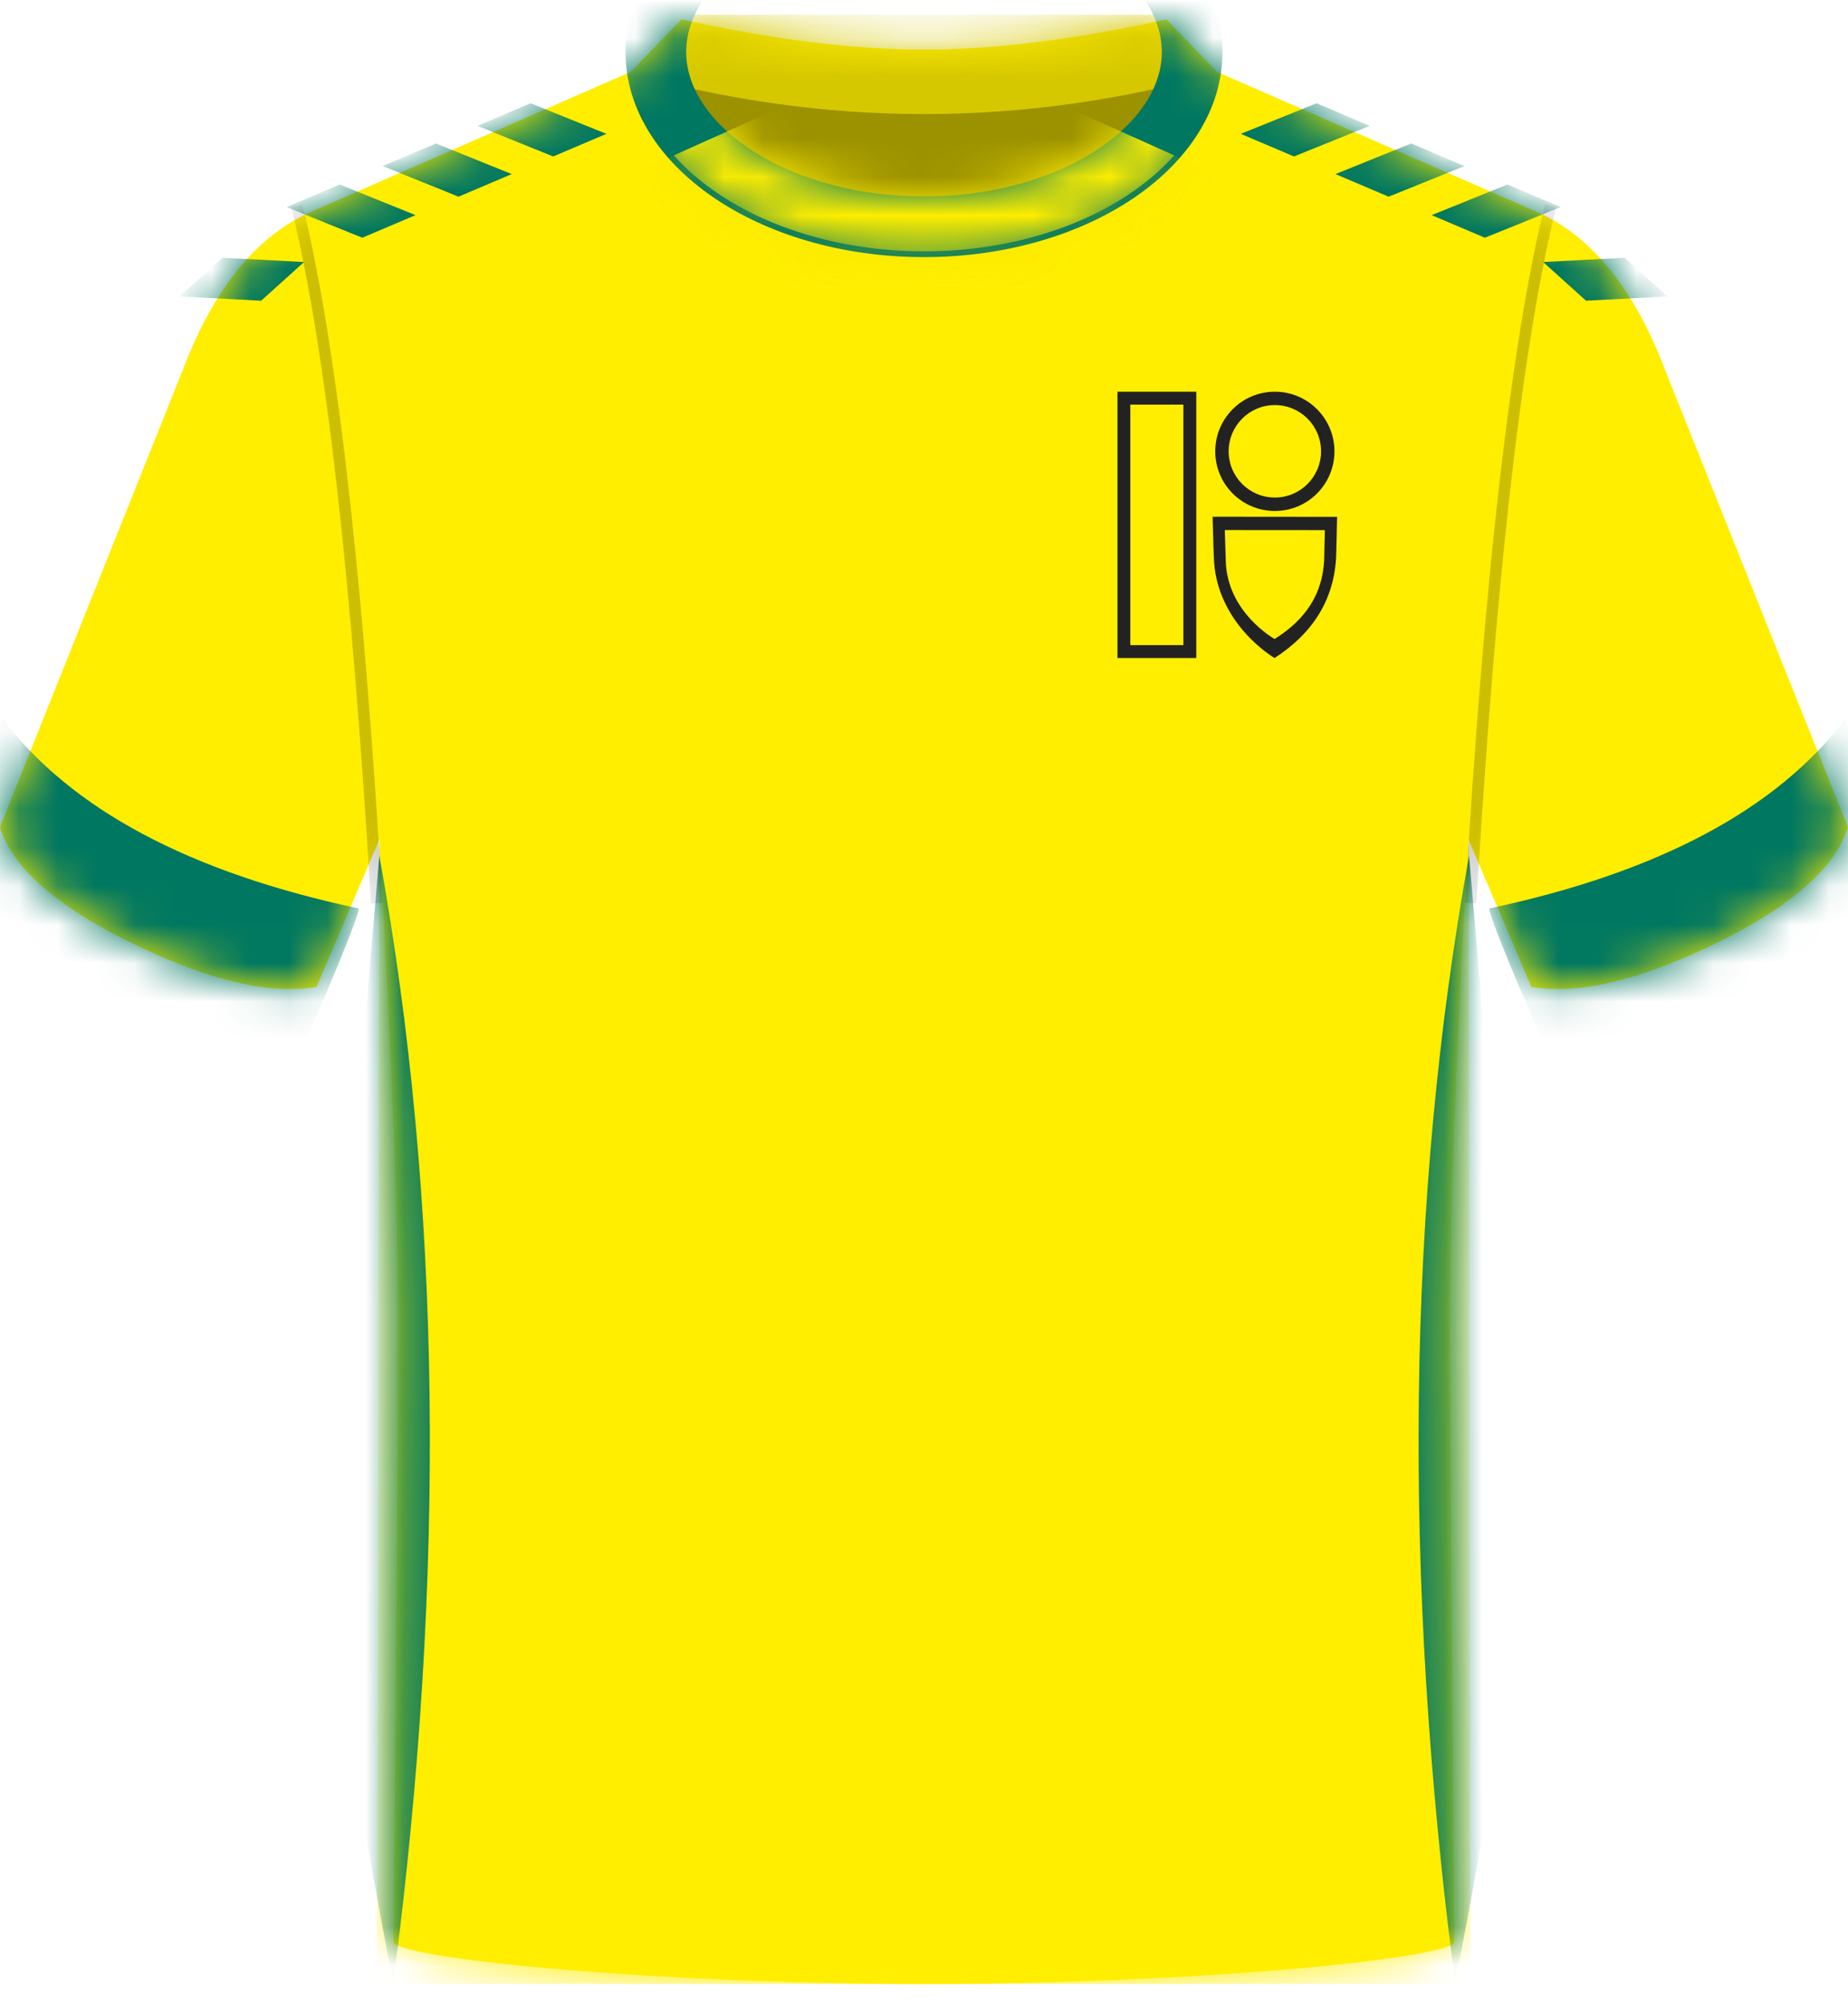 <svg xmlns="http://www.w3.org/2000/svg" xmlns:xlink="http://www.w3.org/1999/xlink" height="52" viewBox="0 0 48 52" width="48"><defs><path id="a" d="m10.22 49.935c.079-8.326.118-13.766.118-16.319 0-2.554-.162-6.662-.485-12.324l-1.63 3.825c-1.213.21-2.806-.165-4.778-1.125-1.919-.934-3.059-1.913-3.418-2.937l-.028-.085 4.725-11.808c.808-2.154 1.935-3.546 3.381-4.176l8.277-3.621 1.317-1.363c2.353.522 4.453.783 6.3.784 1.837.001 3.937-.26 6.298-.784l1.315 1.363 8.162 3.572c1.502.605 2.669 2.013 3.499 4.225l4.725 11.808c-.325 1.056-1.473 2.063-3.446 3.023-1.973.96-3.565 1.334-4.778 1.125l-1.63-3.825c-.323 5.466-.485 9.574-.485 12.324s.04 8.19.119 16.319c-.535.464-7.158 1.065-13.78 1.065-6.623 0-13.245-.601-13.78-1.065z"/><path id="b" d="m7.678 0c4.24 0 7.678 2.351 7.678 5.25s-3.437 5.25-7.678 5.25c-4.24 0-7.678-2.351-7.678-5.25s3.437-5.25 7.678-5.25zm0 1.5c-3.506 0-6.178 1.827-6.178 3.75s2.671 3.75 6.178 3.75c3.506 0 6.178-1.827 6.178-3.75s-2.671-3.75-6.178-3.75z"/><path id="c" d="m7.753 0c-4.277 0-7.753 2.377-7.753 5.325s3.476 5.325 7.753 5.325c4.277 0 7.753-2.377 7.753-5.325s-3.476-5.325-7.753-5.325zm0 .15c4.204 0 7.603 2.324 7.603 5.175s-3.399 5.175-7.603 5.175c-4.204 0-7.603-2.324-7.603-5.175s3.399-5.175 7.603-5.175z"/><mask id="d" fill="#fff"><use fill="#fff" fill-rule="evenodd" xlink:href="#a"/></mask><mask id="e" fill="#fff"><use fill="#fff" fill-rule="evenodd" xlink:href="#b"/></mask><mask id="f" fill="#fff"><use fill="#fff" fill-rule="evenodd" xlink:href="#c"/></mask></defs><g fill="none" fill-rule="evenodd" transform="translate(0 .5)"><use fill="#fe0" xlink:href="#a"/><g mask="url(#d)"><path d="m.68 47.325.061-29.709-.741-8.797c1.462-3.579 2.607-5.66 3.435-6.241.146-.103 2.048-.962 5.706-2.578 1.595 1.612 3.01 2.418 5.746 2.416h.008c2.736.002 4.151-.804 5.746-2.416 3.317 1.376 5.219 2.236 5.706 2.578.828.582 1.973 2.662 3.435 6.241l-.741 8.797.048 29.709z" fill="#fe0" fill-rule="evenodd" transform="translate(9.109 3.675)"/></g><g fill="#007760" mask="url(#d)"><g transform="translate(8.262 21.719)"><path d="m1.592 0c1.615 8.929 1.738 18.664.367 29.206-.033.037-.686-3.54-1.958-10.731z"/><path d="m30.177 0c1.615 8.929 1.738 18.664.367 29.206-.033.037-.686-3.54-1.958-10.731z" transform="matrix(-1 0 0 1 60.072 0)"/></g></g><g mask="url(#d)"><g fill="#007760" transform="translate(-1.222 18.157)"><path d="m1.288 0c1.781 2.352 4.865 3.993 9.252 4.925-.004.178-.478 1.361-1.423 3.548-2.88-.148-4.756-.36-5.629-.636-1.309-.414-3.062-1.078-3.421-1.995-.239-.611.168-2.558 1.221-5.842z" transform="matrix(-1 0 0 1 50.445 0)"/><path d="m1.288 0c1.781 2.352 4.865 3.993 9.252 4.925-.004.178-.478 1.361-1.423 3.548-2.88-.148-4.756-.36-5.629-.636-1.309-.414-3.062-1.078-3.421-1.995-.239-.611.168-2.558 1.221-5.842z"/></g></g><g fill="#007760" mask="url(#d)"><path d="m1.674.526h1.5l-1.5 1.5h-1.5z" transform="matrix(.921 .391 -.391 .921 32.86 1.041)"/><path d="m4.133 1.569h1.5l-1.5 1.5h-1.5z" transform="matrix(.921 .391 -.391 .921 33.462 .163)"/><path d="m6.63 2.633h1.5l-1.5 1.5h-1.5z" transform="matrix(.921 .391 -.391 .921 34.077 -.728)"/><path d="m9.47 4.406h1.5l-1.5 1.5h-1.5z" transform="matrix(.743 .669 -.669 .743 38.11 -3.418)"/><path d="m1.674.526h1.5l-1.5 1.5h-1.5z" transform="matrix(-.921 .391 .391 .921 15.118 1.041)"/><path d="m4.133 1.569h1.5l-1.5 1.5h-1.5z" transform="matrix(-.921 .391 .391 .921 14.516 .163)"/><path d="m6.63 2.633h1.5l-1.5 1.5h-1.5z" transform="matrix(-.921 .391 .391 .921 13.901 -.728)"/><path d="m9.47 4.406h1.5l-1.5 1.5h-1.5z" transform="matrix(-.743 .669 .669 .743 9.868 -3.418)"/></g><g fill="#000" fill-opacity=".2" fill-rule="nonzero" mask="url(#d)"><g transform="translate(7.565 4.805)"><path d="m30.484.072.291-.072.109.459.107.485c.018.083.035.167.053.252l.104.523.102.549c.017.094.034.188.05.284l.099.588.097.614.095.639.094.665.092.691.134 1.085.087.755.085.781.083.807.12 1.259.078.871.113 1.355.073.936.106 1.452.134 2.027.064 1.052-.299.018-.063-1.029-.097-1.497-.136-1.909-.107-1.367-.111-1.311-.116-1.255-.079-.806-.123-1.163-.084-.744-.13-1.07-.089-.682-.091-.657-.092-.633-.094-.608-.096-.583-.098-.558-.1-.534-.102-.509-.104-.484-.105-.459z" transform="matrix(-1 0 0 1 63.339 0)"/><path d="m.291 0 .055.226.108.472.106.498.104.523.102.549.1.575.098.601.144.949.14 1.007.091.704.089.73.129 1.143.125 1.201.081.833.079.859.114 1.336.11 1.394.071.962.103 1.491.098 1.549.032.529-.299.018-.095-1.534-.099-1.478-.103-1.422-.107-1.367-.111-1.311-.116-1.255-.079-.806-.081-.781-.083-.756-.128-1.088-.088-.695-.09-.67-.092-.645-.093-.62-.095-.595-.097-.571-.099-.546-.101-.521-.103-.496-.105-.472c-.018-.077-.035-.152-.053-.226l-.053-.22z"/></g></g><g mask="url(#d)"><g transform="translate(16.247 -4.476)"><path d="m1.003 5.976h13.5c-.975 2.723-3.225 4.085-6.75 4.085-3.525 0-5.775-1.362-6.75-4.085z" fill="#9c9200"/><path d="m.05 4.357h15.406v1.5c-2.568.72-5.135 1.08-7.703 1.08s-5.135-.36-7.703-1.08z" fill="#d6c800"/><g fill="none"><g transform="translate(.075 .075)"><use fill="#007760" fill-rule="nonzero" xlink:href="#b"/><path d="m7.678 5.018 17.353 7.789h-34.706z" fill="#fe0" mask="url(#e)"/></g><use fill="#007760" fill-rule="nonzero" xlink:href="#c"/><path d="m7.753 5.093 17.353 7.789h-34.706z" fill="#e9da00" mask="url(#f)"/></g></g></g><g mask="url(#d)"><g transform="translate(29.025 9.668)"><g fill="#222"><path d="m4.088 0c.855 0 1.548.693 1.548 1.548s-.693 1.548-1.548 1.548-1.548-.693-1.548-1.548.693-1.548 1.548-1.548zm0 .347c-.663 0-1.2.537-1.2 1.2s.537 1.2 1.2 1.2 1.2-.537 1.2-1.2-.537-1.2-1.2-1.2z" fill-rule="nonzero"/><path d="m2.048 0v6.913h-2.048v-6.913zm-.336.335h-1.378v6.243h1.378z" fill-rule="nonzero"/><path d="m5.705 3.248-.024 1.016c-.049 1.107-.583 1.99-1.6 2.649-.001-0-1.546-.894-1.579-2.649-.003-.011-.013-.35-.031-1.019z" fill-rule="evenodd"/></g><path d="m5.387 3.593-.019.784c-.04.854-.468 1.534-1.286 2.042-.001-0-1.243-.69-1.269-2.042-.002-.008-.01-.27-.025-.786z" fill="#fe0" fill-rule="evenodd"/></g></g></g></svg>